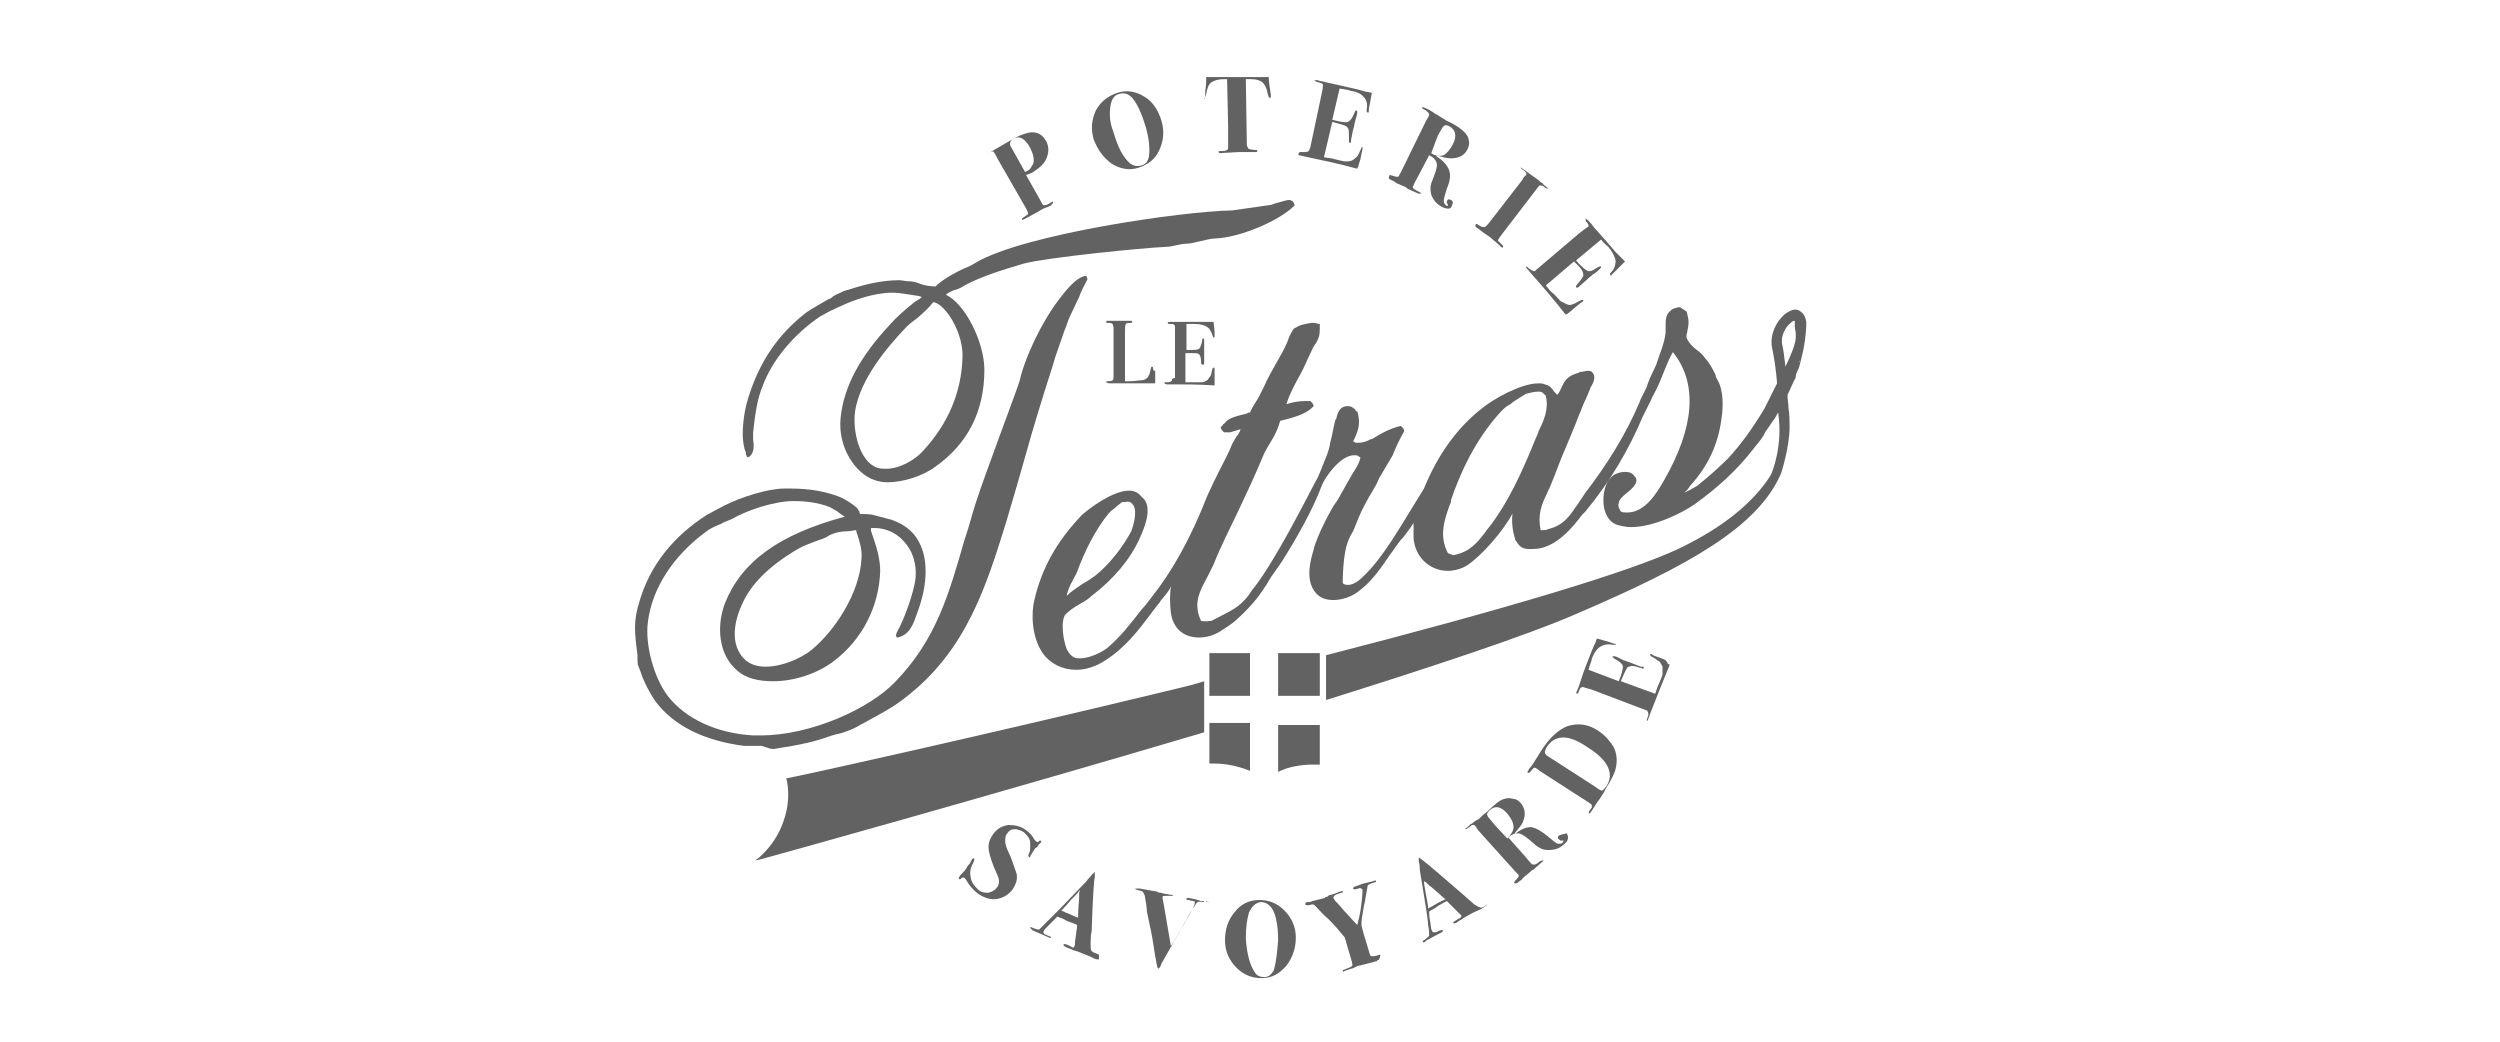 <?xml version="1.0" encoding="utf-8"?>
<!-- Generator: Adobe Illustrator 24.3.0, SVG Export Plug-In . SVG Version: 6.00 Build 0)  -->
<svg version="1.1" id="Calque_1" xmlns="http://www.w3.org/2000/svg" xmlns:xlink="http://www.w3.org/1999/xlink" x="0px" y="0px"
	 viewBox="0 0 240 100" style="enable-background:new 0 0 240 100;" xml:space="preserve">
<style type="text/css">
	.st0{display:none;fill:#626262;}
	.st1{fill:#626262;}
</style>
<rect x="95.2" y="55.1" class="st0" width="10.2" height="10.2"/>
<path class="st0" d="M36,43.9l3.2,11.2h-6.4L36,43.9z M31.2,34.8L20,65.2h9.8l1-3.5H41l1,3.5h10.1L40.7,34.8H31.2z"/>
<polygon class="st0" points="133.3,34.8 133.3,65.2 153.7,65.2 153.7,58.4 142.3,58.4 142.3,53.3 152.2,53.3 152.2,46.9 142.3,46.9 
	142.3,41.6 153.7,41.6 153.7,34.8 "/>
<polygon class="st0" points="209.9,34.8 205.3,45.6 200.4,34.8 189.8,34.8 200,54.5 194.7,65.2 204.9,65.2 220,34.8 "/>
<rect x="75.9" y="34.8" class="st0" width="10.2" height="10.2"/>
<polygon class="st0" points="56.6,34.8 56.6,65.2 65.6,65.2 65.6,49.7 74.6,65.2 86.1,65.2 86.1,55.1 77.4,55.1 65.6,34.8 "/>
<polygon class="st0" points="115.6,34.8 115.6,52.6 105.3,34.8 95.2,34.8 95.2,44.9 102.6,44.9 114.3,65.2 124.7,65.2 124.7,34.8 
	"/>
<path class="st0" d="M175.1,57.8c-1.2,0-2.2-0.2-3.2-0.6c-0.9-0.4-1.7-1-2.4-1.7c-0.6-0.7-1.1-1.5-1.5-2.5s-0.5-2-0.5-3.1
	c0-1,0.2-2,0.5-3c0.3-0.9,0.8-1.8,1.4-2.5c0.6-0.7,1.4-1.3,2.3-1.7c0.9-0.4,2-0.7,3.2-0.7c3.3,0,4.6,1.2,6,2.7l6.6-5.5
	c-0.4-0.5-0.9-1-1.5-1.5c-1.3-1.2-3-2.2-4.9-2.9s-4.1-1-6.6-1c-2.6,0-4.9,0.4-6.9,1.3c-2,0.9-3.7,2.1-5.2,3.5
	c-0.8,0.8-1.4,1.6-1.7,2.1c-0.4,0.5-1.5,2.3-2.1,4.9c-0.2,0.6-0.5,2.2-0.5,4.2c0,2.1,0.4,4.2,1.1,6.1c0.8,1.9,1.8,3.7,3.3,5.1
	c1.4,1.5,3.2,2.7,5.2,3.5c2.1,0.9,4.4,1.3,7,1.3c2.3,0,4.5-0.3,6.3-1c1.9-0.7,3.5-1.6,4.8-2.8c0.6-0.5,1.1-1,1.6-1.6l-6.7-5.6
	C179.3,56.8,177.8,57.8,175.1,57.8"/>
<path class="st1" d="M71.6,43.6c0.1,0.2,0.1,0.3,0.2,0.3l0,0l0.2-0.1c0.4-0.4,0.4-1,0.3-1.6c0-0.3,0-0.5,0-0.7
	c0.2-1.8,0.4-3.2,0.9-4.4c0.9-2.5,3-5,5.5-6.7c0.4-0.2,0.7-0.4,1.1-0.6c0.3-0.1,0.6-0.3,0.9-0.4c1.2-0.6,3.3-1.3,4.9-1.3l0,0
	c0.9,0,1.7,0.2,2.5,0.3c0.1,0,0.3,0.1,0.4,0.1c-0.1,0.1-0.2,0.2-0.4,0.3c-0.1,0.1-0.2,0.1-0.3,0.2c-0.9,0.7-1.8,1.5-2.4,2.2
	c-2.8,3-4.4,5.9-4.7,8.9c-0.3,2.8,1.4,5.4,3.3,6c0.3,0.1,0.7,0.2,1.2,0.2c1.5,0,3.4-0.6,4.6-1.5c3.1-2.2,4.7-5.3,4.7-9.3
	c0-2.7-1.9-6.4-3.7-7.2c0.2-0.2,0.6-0.4,1-0.5c0.3-0.1,0.5-0.2,0.8-0.4c1.5-0.8,3.3-1.4,5.7-2.1c2.3-0.6,11.4-1.5,13.6-1.6
	c0.7,0,1.3-0.3,2-0.3c0.6,0,2.1-0.5,2.7-0.5c2.6-0.1,6.3-1.8,7.6-3.1l0.1-0.1l-0.1-0.2c0-0.1-0.1-0.1-0.1-0.2l0,0
	c-0.1,0-0.2-0.1-0.3-0.1c-0.4,0-0.8,0.2-1.3,0.3c-0.3,0.1-0.5,0.2-0.7,0.2l-3.5,0.5c-5,0.1-20,2.3-24.6,5c-0.3,0.2-0.7,0.4-1.2,0.6
	c-1.1,0.5-2.2,1.2-2.7,1.7c-0.5,0-1.1-0.1-1.6-0.3C88,27.1,87.6,27,87.2,27c-0.3,0-0.6-0.1-0.9-0.1c-1.6,0-3.3,0.4-4.8,0.9l0,0l0,0
	c0,0-0.5,0.1-0.8,0.3c-0.3,0.1-0.7,0.3-0.9,0.5c-0.1,0.1-0.3,0.1-0.4,0.2c-0.7,0.4-1.4,0.8-2,1.2c-2.7,2.1-4.5,4.7-5.6,8.3
	c-0.3,1-0.5,2.2-0.5,3.5c0,0.3,0.1,1.3,0.3,1.6L71.6,43.6z M89.6,29c1.2,0.2,2.9,3,2.8,5.3c-0.1,3.4-1.4,6.4-3.8,9
	c-0.7,0.8-2.2,1.7-3.5,1.7c-0.3,0-0.6,0-0.9-0.1c-1.7-0.6-2.4-3.6-2.1-5.5c0.5-3,3-6,4.9-8c0.3-0.3,0.7-0.6,1.1-0.9
	C88.8,29.9,89.2,29.5,89.6,29z"/>
<path class="st1" d="M74.3,71.9c0.5-0.1,2.9-0.4,4.7-1c0.6-0.2,1.1-0.4,1.7-0.5c0.6-0.2,1.2-0.4,1.7-0.7c0.3-0.2,0.6-0.3,0.9-0.5
	c1.3-0.7,2.6-1.4,3.7-2.3c5.8-4.5,7.7-10.7,9.6-16.8c0.6-2,1.2-4.1,1.8-6.2c0.8-2.9,1.7-5.8,2.6-8.6c0.1-0.3,0.2-0.7,0.3-1
	c0.3-0.9,0.6-1.7,0.9-2.6c0.2-0.4,0.3-0.9,0.5-1.3c0.2-0.4,0.8-1.7,0.9-1.9c0.2-0.6,0.8-1.7,0.8-1.7l-0.1-0.3l-0.2,0
	c-1.1,0.3-2.2,2-2.4,2.2c-1.7,2.2-3.3,5.6-3.8,7.8c-0.1,0.5-3.3,8.9-4.2,11.7c-0.4,1.2-0.7,2.5-1.1,3.6c-1.5,5.2-2.7,9.6-6.7,13.7
	c-2.4,2.5-8,5.1-12.9,5.1c-0.2,0-0.5,0-0.7,0c-3.5-0.2-6.5-1.6-8.2-3.8c-1.3-1.7-2.2-4.9-1.9-7.1c0.4-3.2,2.4-6.3,5.5-8.6
	c0.5-0.4,1-0.6,1.5-0.8c0.3-0.2,0.7-0.3,1.1-0.5c1.4-0.8,4-1.7,5.9-1.7l0,0c0.9,0,2.3,0.1,3.5,0.6c0.2,0.1,0.5,0.3,0.7,0.4
	c0.2,0.2,0.4,0.3,0.7,0.5c-6.3,1.7-9.9,4.3-11.5,8.3c-0.8,2.1-0.7,4.9,1.2,6.5c0.8,0.7,2,1,3.4,1c2,0,4.2-0.7,5.8-1.9
	c2.8-2.1,4.4-5.3,4.5-8.7c0-1-0.3-2.2-0.7-3.3c-0.1-0.3-0.2-0.5-0.2-0.8c1.1-0.1,2.3,0.3,3.1,1.2c0.9,0.9,1.3,2.2,1.2,3.5
	c-0.1,1.4-1.2,4.3-1.8,5.3l-0.1,0.3l0.1,0.2l0.1,0c1.2-0.3,1.5-1.4,1.8-2.2c0-0.1,0.1-0.2,0.1-0.3c0.9-2.4,1-4.7,0.3-6.3
	c-0.5-1.2-1.4-2-2.8-2.5l-1.9-0.5c-1.6-0.2-1.9,0.2-0.5,0c0.2,0-0.4,0-0.5,0c-0.1,0-0.2-0.1-0.2-0.3c-0.1-0.1-0.1-0.2-0.2-0.3
	c-0.4-0.4-1.2-0.9-1.7-1.1c-1.3-0.5-2.8-0.8-4.7-0.8c-0.2,0-0.4,0-0.6,0c-1.7,0-4.3,0.9-5.7,1.6c-0.6,0.3-1.3,0.7-1.5,0.8
	c-0.3,0.2,0.1-0.1-0.2,0.1c-3.3,2.1-5.5,4.9-6.5,8.3c-0.6,1.9-0.5,2.9-0.2,5.2l0,0.3c0,0,0,0.1,0,0.1c0,0.2,0,0.5,0.1,0.7
	c0.2,0.4,0.3,0.9,0.5,1.3c0.3,0.7,0.7,1.4,1.1,2c1.8,2.4,4.7,3.8,8.5,4.3c0.2,0,0.3,0,0.5,0c0.3,0,0.9,0,1.2,0
	C74,71.9,74,71.9,74.3,71.9z M78.2,52c0.5-0.2,1-0.3,1.4-0.6c0.6-0.3,1.2-0.4,1.8-0.4c0.3,0,0.5-0.1,0.8-0.1l0,0.1
	c0.3,0.9,0.6,1.8,0.5,2.7c-0.2,3.3-2.6,6.9-4.8,8.7c-1,0.8-2.8,1.6-4.4,1.6c-0.8,0-1.4-0.2-1.9-0.6c-1.7-1.5-1-4-0.4-5.3
	c0.8-1.9,2.5-3.7,5.4-5.4C77.1,52.4,77.7,52.2,78.2,52z"/>
<path class="st1" d="M110.7,35.4c0-0.1,0-0.2-0.1-0.2c0,0-0.1,0-0.1,0.1c-0.1,0.3-0.1,0.6-0.2,0.7c-0.1,0.3-0.4,0.5-0.7,0.5
	c-0.2,0-0.6,0.1-1.2,0.1c-0.1,0-0.3,0-0.4,0c0-1.4,0-2.4,0-2.8v-2c0-0.4,0-0.6,0.1-0.7c0-0.1,0.2-0.1,0.4-0.1c0.1,0,0.2,0,0.2-0.1
	c0,0,0-0.1-0.1-0.1c0,0-0.1,0-0.1,0h-2.1c0,0-0.1,0-0.1,0c-0.1,0-0.1,0-0.1,0.1c0,0,0,0.1,0.1,0.1h0.2c0.1,0,0.2,0,0.3,0.1
	c0,0,0.1,0.2,0.1,0.4v4.6c0,0.2,0,0.4-0.1,0.4c-0.1,0.1-0.3,0.1-0.5,0.1c-0.1,0-0.1,0-0.1,0.1c0,0,0.1,0.1,0.4,0.1h0.4
	c1.9,0,3.2,0,3.9,0l0-0.6c0-0.2,0-0.4,0-0.6C110.7,35.6,110.7,35.5,110.7,35.4z"/>
<path class="st1" d="M112.5,36.5c0,0.1-0.2,0.2-0.4,0.2c-0.1,0-0.2,0-0.3,0c0,0,0,0,0,0.1c0,0,0.1,0.1,0.2,0.1h0.7
	c1.1,0,2.4,0,3.9,0.1c0,0,0-0.1,0-0.2c0-0.1,0-0.3,0-0.6c0-0.5,0-0.8,0-0.8c0-0.1,0-0.1-0.1-0.1c0,0-0.1,0-0.1,0.1
	c-0.1,0.3-0.1,0.6-0.2,0.7c-0.1,0.1-0.2,0.3-0.3,0.4c-0.2,0.1-0.3,0.2-0.5,0.2c-0.1,0-0.5,0-1.1,0h-0.5v-2.8h0.6
	c0.4,0,0.6,0,0.7,0.1c0.1,0.1,0.2,0.3,0.2,0.7c0,0.2,0,0.2,0.1,0.3c0,0,0,0,0.1,0c0.1,0,0.1,0,0.1-0.1c0-0.1,0-0.1,0-0.1
	c0-0.2,0-0.6,0-1.1c0-0.2,0-0.3,0-0.4c0-0.3,0-0.5,0-0.6s0-0.2-0.1-0.2c-0.1,0-0.1,0.1-0.1,0.3c-0.1,0.4-0.2,0.6-0.3,0.7
	c-0.2,0.1-0.6,0.1-1.2,0.1v-2.5c0.4,0,0.7,0,0.8,0c0.5,0,0.9,0.1,1.2,0.3c0.3,0.2,0.4,0.5,0.5,0.8c0,0.1,0.1,0.2,0.1,0.2
	c0.1,0,0.1,0,0.1-0.1c0-0.1,0-0.2,0-0.5l-0.1-0.9c-0.2,0-0.3,0-0.5,0h-0.6c-0.7,0-1.5,0-2.5,0c-0.3,0-0.5,0-0.6,0s-0.2,0-0.2,0.1
	c0,0.1,0.1,0.1,0.3,0.1c0.2,0,0.3,0,0.3,0.1c0.1,0,0.1,0.1,0.1,0.2c0,0,0,0.2,0,0.6v4.3C112.5,36.3,112.5,36.4,112.5,36.5z"/>
<path class="st1" d="M99.7,81.1c0.1-0.1,0.2-0.2,0.2-0.2c0.1-0.1,0.1-0.1,0-0.2c0,0-0.1,0-0.1,0c-0.1,0.1-0.2,0.2-0.3,0.1
	c0,0-0.1-0.1-0.2-0.2c-0.2-0.4-0.5-0.7-0.8-0.9c-0.5-0.4-1.1-0.5-1.7-0.5c-0.6,0.1-1,0.3-1.4,0.8c-0.3,0.4-0.5,0.8-0.5,1.3
	c0,0.5,0.2,1.1,0.5,1.9c0.3,0.7,0.5,1.1,0.5,1.3c0,0.2,0,0.5-0.2,0.7c-0.2,0.3-0.5,0.4-0.8,0.5c-0.3,0-0.7,0-1-0.3
	c-0.3-0.3-0.6-0.6-0.7-1.1c-0.1-0.4-0.1-0.9,0.2-1.4c0.1-0.3,0.2-0.4,0.1-0.5c-0.1,0-0.1,0-0.2,0.1c0,0-0.1,0.2-0.2,0.4
	c-0.1,0.1-0.2,0.2-0.3,0.4c-0.1,0.2-0.3,0.4-0.4,0.5c-0.2,0.2-0.3,0.3-0.3,0.4c-0.1,0.1-0.1,0.1,0,0.2c0,0,0.1,0,0.1,0
	c0.2-0.2,0.3-0.2,0.4-0.1c0,0,0.1,0.1,0.1,0.1c0.4,0.7,0.8,1.1,1.2,1.4c0.6,0.4,1.2,0.6,1.8,0.5c0.6-0.1,1.1-0.4,1.5-0.9
	c0.3-0.5,0.5-0.9,0.4-1.5c-0.1-0.3-0.3-0.9-0.6-1.7c-0.3-0.6-0.5-1.1-0.5-1.4c0-0.3,0-0.6,0.2-0.8c0.2-0.3,0.4-0.4,0.7-0.4
	c0.3,0,0.6,0.1,0.9,0.3c0.2,0.2,0.4,0.4,0.5,0.6c0.1,0.2,0.1,0.4,0.1,0.7c0,0.3,0,0.5-0.1,0.7c-0.1,0.2-0.1,0.3,0,0.4
	c0,0,0.1,0,0.1,0c0,0,0-0.1,0-0.1c0.1-0.2,0.3-0.5,0.5-0.8C99.5,81.4,99.6,81.3,99.7,81.1z"/>
<path class="st1" d="M105.4,91.6c-0.3-0.1-0.5-0.2-0.6-0.3c-0.1-0.1-0.1-0.3-0.1-0.7c0-0.4,0-0.8,0.1-1.2c0.1-3,0.2-4.8,0.3-5.2
	c0-0.3,0-0.5,0-0.5c0,0-0.1,0.1-0.3,0.3c-0.2,0.3-0.4,0.4-0.5,0.6l-2.6,2.7c-0.5,0.5-0.9,0.9-1.2,1.2c-0.4,0.4-0.6,0.6-0.7,0.7
	c-0.1,0.1-0.3,0-0.6-0.1c-0.2-0.1-0.3-0.1-0.3-0.1c0,0.1,0,0.1,0.1,0.2c0,0,0.1,0,0.1,0.1l1.6,0.7c0.1,0.1,0.2,0,0.2,0
	c0,0,0-0.1-0.1-0.1c-0.3-0.1-0.4-0.2-0.5-0.2c-0.1-0.1-0.2-0.2-0.1-0.3c0-0.1,0.1-0.1,0.1-0.2l0.5-0.5c0.4-0.4,0.6-0.6,0.7-0.7
	c0.3,0.1,0.6,0.2,0.9,0.4l0.8,0.3l0.2,0.1c0,0.4-0.1,0.7-0.1,0.9l-0.1,0.7c0,0.3,0,0.4-0.1,0.5c0,0.1-0.1,0.1-0.2,0
	c-0.1,0-0.1,0-0.2-0.1c-0.4-0.2-0.6-0.2-0.6-0.1c0,0.1,0,0.1,0.2,0.2c0.1,0.1,0.3,0.1,0.7,0.3c0.2,0.1,0.4,0.1,0.6,0.2
	c0.2,0.1,0.5,0.2,1,0.4c0.2,0.1,0.4,0.2,0.4,0.2c0.2,0.1,0.3,0.1,0.4,0.1c0.1,0,0.1,0,0.1-0.1C105.5,91.6,105.5,91.6,105.4,91.6z
	 M103.6,85.7c0,0.2,0,0.3,0,0.4c0,0.4-0.1,1-0.1,1.8c0,0.1,0,0.2,0,0.2c-0.3-0.1-0.5-0.2-0.7-0.3l-0.5-0.2c-0.1,0-0.1-0.1-0.2-0.1
	c-0.1,0-0.2-0.1-0.2-0.1c0.2-0.2,0.5-0.5,0.9-1c0.4-0.4,0.7-0.7,0.9-1L103.6,85.7z"/>
<path class="st1" d="M116,86.6l-0.2,0c-0.1,0-0.2,0-0.3-0.1c-0.1,0-0.2,0-0.2,0l-0.3-0.1l-0.4-0.1l-0.5-0.1c-0.1,0-0.2,0-0.2,0.1
	c0,0.1,0,0.1,0.2,0.1c0.3,0.1,0.4,0.1,0.5,0.1c0.1,0,0.1,0.1,0.1,0.2c0,0.2-0.3,0.7-0.8,1.6c-0.3,0.6-0.6,1-0.7,1.2
	c-0.4,0.7-0.6,1.1-0.8,1.3c-0.2-1.1-0.4-2.4-0.7-4.1c-0.1-0.4-0.1-0.6-0.1-0.6c0-0.1,0.2-0.1,0.6-0.1c0.2,0,0.4,0,0.4,0
	c0-0.1,0-0.1-0.2-0.1l-0.6-0.1c-0.1,0-0.3-0.1-0.4-0.1c-0.1,0-0.2,0-0.3-0.1l-1.7-0.3c-0.2,0-0.4,0-0.4,0c0,0.1,0,0.1,0.1,0.1
	l0.3,0.1c0.3,0,0.4,0.2,0.5,0.5c0.1,0.6,0.2,1.1,0.2,1.5c0.2,0.9,0.3,1.5,0.4,1.9c0.2,1,0.3,1.8,0.4,2.4c0.1,0.4,0.1,0.7,0.2,1
	c0,0.1,0.1,0.2,0.1,0.2c0,0,0.2-0.1,0.3-0.5c1.3-2.3,2.2-3.8,2.7-4.8c0.2-0.3,0.3-0.5,0.4-0.6c0.2-0.3,0.3-0.5,0.4-0.5
	c0.1-0.1,0.3,0,0.7,0c0.1,0,0.1,0,0.1-0.1C116.1,86.7,116.1,86.7,116,86.6z"/>
<path class="st1" d="M123.3,87.4c-0.7-0.7-1.5-1-2.4-1c-1,0-1.8,0.4-2.4,1.2c-0.6,0.7-0.9,1.6-0.9,2.7c0,1,0.4,1.9,1.1,2.6
	c0.7,0.7,1.5,1,2.4,1c1,0,1.7-0.4,2.4-1.2c0.6-0.8,0.9-1.7,0.9-2.7C124.4,89,124,88.1,123.3,87.4z M122.3,93.1
	c-0.2,0.4-0.5,0.7-0.9,0.7c-0.4,0-0.7-0.1-0.9-0.4c-0.5-0.7-0.8-1.8-0.9-3.3c0-1,0.1-1.8,0.3-2.5c0.3-0.6,0.6-0.9,1.1-1
	c0.5,0,0.8,0.2,1.1,0.6c0.4,0.6,0.6,1.7,0.6,3.1C122.6,91.5,122.5,92.4,122.3,93.1z"/>
<path class="st1" d="M132.3,91.7c-0.3,0.1-0.5,0.1-0.6,0.1c-0.1,0-0.2-0.1-0.2-0.2l-0.6-2c-0.1-0.4-0.2-0.7-0.2-0.8
	c0-0.2,0-0.5,0.1-1c0.1-0.5,0.1-0.8,0.2-1.1c0.2-1.1,0.3-1.7,0.3-1.7c0.1-0.1,0.3-0.2,0.7-0.3c0.1,0,0.1-0.1,0.1-0.1
	c0-0.1-0.1-0.1-0.3,0l-0.4,0.1c-0.5,0.1-0.8,0.2-1,0.3l-0.3,0.1c-0.1,0-0.2,0.1-0.2,0.2c0,0.1,0.2,0.1,0.5,0c0.2-0.1,0.3,0,0.4,0.1
	c0,0.1,0,0.5-0.1,1.3c-0.1,1-0.3,1.7-0.4,2.1c-0.5-0.5-0.9-1-1.3-1.4c-0.4-0.5-0.7-0.8-0.8-0.9c-0.1-0.1-0.1-0.2-0.2-0.3
	c0-0.1,0.1-0.3,0.5-0.4c0.2-0.1,0.3-0.1,0.4-0.1c0,0,0,0,0-0.1c0-0.1-0.1-0.1-0.2,0c0,0,0,0-0.1,0c-0.1,0-0.1,0-0.2,0.1l-0.6,0.2
	c-0.2,0-0.3,0.1-0.4,0.2c-0.1,0-0.2,0-0.2,0.1l-1.2,0.3c-0.2,0.1-0.3,0.1-0.4,0.1c-0.1,0-0.1,0-0.1,0c-0.1,0-0.2,0.1-0.2,0.2
	c0,0.1,0.1,0.1,0.2,0.1c0,0,0.1,0,0.1,0l0.1,0c0.2-0.1,0.4-0.1,0.5,0c0.5,0.5,0.9,1,1.3,1.3c0.7,0.7,1.2,1.3,1.6,1.8l0.7,2.4
	c0,0.2,0.1,0.3,0,0.3c0,0.1-0.3,0.2-0.8,0.4c-0.1,0-0.1,0.1-0.1,0.1c0,0.1,0.1,0.1,0.2,0l0.6-0.2c0.1,0,0.3-0.1,0.5-0.2
	c0.2-0.1,0.2-0.1,0.3-0.1l0.8-0.2c0.3-0.1,0.5-0.1,0.7-0.2c0.1,0,0.2,0,0.2-0.1c0.1,0,0.2-0.1,0.2-0.1
	C132.6,91.6,132.5,91.6,132.3,91.7z"/>
<path class="st1" d="M142.7,86.9c-0.3,0.2-0.5,0.3-0.6,0.2c-0.1,0-0.3-0.1-0.6-0.3c-0.3-0.3-0.6-0.5-0.9-0.8c-2.3-2-3.6-3.1-4-3.4
	c-0.3-0.2-0.4-0.3-0.4-0.3c0,0,0,0.2,0,0.4c0.1,0.3,0.1,0.6,0.1,0.8l0.6,3.7c0.1,0.7,0.2,1.3,0.2,1.6c0.1,0.5,0.1,0.8,0.1,1
	c0,0.1-0.2,0.2-0.4,0.4c-0.2,0.1-0.3,0.2-0.2,0.2c0,0.1,0.1,0.1,0.2,0c0,0,0.1,0,0.1-0.1l1.5-0.8c0.1-0.1,0.2-0.1,0.1-0.2
	c0,0-0.1,0-0.2,0c-0.3,0.1-0.4,0.2-0.5,0.2c-0.2,0-0.3,0-0.3-0.1c0-0.1-0.1-0.1-0.1-0.2l-0.1-0.7c-0.1-0.5-0.1-0.8-0.1-1
	c0.3-0.2,0.6-0.3,0.8-0.5l0.7-0.4l0.2-0.1c0.3,0.3,0.5,0.5,0.6,0.6l0.5,0.5c0.2,0.2,0.3,0.3,0.3,0.3c0,0.1,0,0.1-0.1,0.2
	c0,0-0.1,0.1-0.2,0.1c-0.3,0.2-0.5,0.3-0.5,0.4c0,0.1,0.1,0,0.3,0c0.1-0.1,0.3-0.2,0.6-0.4c0.2-0.1,0.3-0.2,0.5-0.3
	c0.2-0.1,0.5-0.3,1-0.5c0.2-0.1,0.4-0.2,0.4-0.2c0.2-0.1,0.3-0.2,0.3-0.2c0,0,0-0.1,0-0.1C142.8,86.8,142.7,86.8,142.7,86.9z
	 M138,86.7l-0.5,0.3c-0.1,0-0.1,0.1-0.2,0.1c-0.1,0-0.1,0.1-0.2,0.1c0-0.3-0.1-0.7-0.2-1.3c-0.1-0.6-0.2-1-0.2-1.3l0.2,0.1
	c0.1,0.1,0.2,0.2,0.3,0.3c0.3,0.2,0.7,0.6,1.4,1.2c0.1,0.1,0.1,0.1,0.2,0.1C138.4,86.5,138.2,86.6,138,86.7z"/>
<path class="st1" d="M149.7,80.2c-0.2,0.1-0.2,0.3,0,0.4c0.1,0.1,0.1,0.1,0.2,0.1c0.1,0,0.1,0,0.2,0c0,0,0,0.1-0.1,0.2
	c-0.1,0.1-0.2,0.1-0.4,0.1c-0.2,0-0.5-0.3-1-0.7c-0.6-0.5-1.1-0.8-1.6-0.9c-0.5,0-1,0.2-1.6,0.7l0-0.1c0.4-0.5,0.7-0.8,0.8-1.1
	c0.3-0.7,0.2-1.3-0.2-1.8c-0.2-0.2-0.4-0.4-0.7-0.4c-0.3-0.1-0.6-0.1-0.9,0c-0.4,0.1-0.9,0.5-1.6,1.2l-0.5,0.4
	c-0.1,0.1-0.2,0.2-0.3,0.3c-0.1,0.1-0.2,0.1-0.2,0.1l-0.3,0.2c-0.1,0.1-0.2,0.2-0.3,0.2l-0.1,0.1c-0.2,0.2-0.3,0.3-0.4,0.3
	c0,0.1,0,0.1,0,0.1c0,0,0.1,0,0.2-0.1c0.2-0.1,0.3-0.2,0.4-0.3c0.1,0,0.1,0,0.2,0c0.1,0,0.2,0.2,0.4,0.5l3.6,4
	c0.2,0.2,0.3,0.3,0.3,0.3c0,0.1,0,0.2-0.2,0.4c-0.2,0.2-0.3,0.3-0.2,0.4c0,0,0.1,0,0.2,0l0.4-0.3c0,0,0.1,0,0.1-0.1
	c0.1-0.1,0.1-0.1,0.2-0.2l0.6-0.5c0.1-0.1,0.2-0.2,0.3-0.2l0.1-0.1l0.8-0.7c0.1-0.1,0.1-0.1,0-0.1c0,0-0.1,0-0.3,0.1
	c-0.2,0.2-0.4,0.3-0.5,0.3c-0.1,0-0.2,0-0.3-0.1c0,0-0.2-0.2-0.6-0.7l-1.6-1.8c0.3-0.3,0.6-0.4,0.9-0.4c0.3,0,0.6,0.2,1.1,0.6
	l0.7,0.6c0.3,0.2,0.6,0.4,1.1,0.4c0.6,0,1.1-0.1,1.6-0.6c0.4-0.3,0.4-0.7,0.2-1C150,80.1,149.9,80.1,149.7,80.2z M144.7,80.5
	l-1.2-1.3c-0.4-0.5-0.7-0.8-0.7-0.9c-0.1-0.2,0-0.3,0.2-0.5c0.5-0.5,1.1-0.4,1.7,0.3c0.4,0.5,0.6,0.9,0.6,1.3
	C145.3,79.7,145.1,80.1,144.7,80.5z"/>
<path class="st1" d="M153.5,70.2c-1-0.7-2-0.8-3-0.5c-0.8,0.3-1.6,1-2.3,2c-0.2,0.3-0.4,0.6-0.7,1.1c-0.2,0.3-0.4,0.7-0.7,1
	l-0.1,0.2c-0.1,0.1-0.1,0.1,0,0.2c0.1,0,0.1,0,0.2-0.1c0.2-0.2,0.3-0.4,0.4-0.4c0.1,0,0.3,0.1,0.5,0.3l4.5,2.9
	c0.3,0.2,0.5,0.3,0.5,0.4c0.1,0.1,0,0.3-0.2,0.5c-0.1,0.2-0.1,0.3-0.1,0.3c0,0,0.1,0,0.2-0.1l0.4-0.6c0.2-0.4,0.4-0.6,0.4-0.6
	l0.2-0.3c0.1-0.2,0.3-0.4,0.3-0.5c0.1-0.1,0.1-0.2,0.1-0.2c0.5-0.8,0.9-1.5,1-2c0.2-0.8,0.1-1.5-0.2-2.1
	C154.6,71.2,154.1,70.6,153.5,70.2z M154.2,75.5c-0.2,0.2-0.3,0.4-0.4,0.4c-0.1,0-0.3-0.1-0.7-0.4l-4.5-2.9
	c-0.2-0.1-0.3-0.3-0.3-0.4c0-0.1,0.1-0.3,0.2-0.5c0.4-0.6,0.9-0.9,1.6-0.9c0.6,0,1.4,0.3,2.4,1C154.4,73,155,74.3,154.2,75.5z"/>
<path class="st1" d="M159.5,63.2c-0.6-0.2-0.9-0.3-0.9-0.4c-0.1,0-0.2,0-0.2,0c0,0,0,0.1,0.1,0.2c0.4,0.2,0.6,0.4,0.8,0.5
	c0.1,0.1,0.2,0.3,0.3,0.5c0,0.2,0,0.4,0,0.7c0,0.2-0.2,0.6-0.5,1.3l-0.2,0.6l-3.3-1.2l0.3-0.7c0.2-0.4,0.3-0.7,0.5-0.7
	c0.2-0.1,0.5-0.1,1,0.1c0.2,0,0.3,0.1,0.3,0.1c0,0,0.1,0,0.1-0.1c0-0.1,0-0.1-0.1-0.1c-0.1,0-0.1,0-0.2,0c-0.3-0.1-0.7-0.3-1.3-0.5
	c-0.2-0.1-0.4-0.1-0.5-0.2c-0.4-0.2-0.6-0.3-0.7-0.3c-0.1,0-0.2,0-0.2,0c0,0.1,0.1,0.2,0.3,0.3c0.4,0.2,0.7,0.5,0.7,0.7
	c0,0.2-0.1,0.7-0.4,1.4l-2.9-1.1c0.1-0.5,0.3-0.8,0.3-1c0.2-0.6,0.5-1,0.8-1.2c0.3-0.2,0.7-0.3,1.2-0.2c0.2,0,0.3,0,0.3,0
	c0-0.1,0-0.1-0.1-0.1c-0.1,0-0.3-0.1-0.6-0.2l-1.1-0.3c-0.1,0.2-0.1,0.4-0.2,0.5l-0.3,0.7c-0.3,0.8-0.7,1.7-1.1,3
	c-0.1,0.3-0.2,0.6-0.3,0.8c-0.1,0.2-0.1,0.3,0,0.3c0.1,0,0.1-0.1,0.2-0.3c0.1-0.2,0.1-0.3,0.2-0.3c0.1,0,0.1-0.1,0.3,0
	c0,0,0.3,0.1,0.7,0.2l5,1.9c0.1,0,0.2,0.1,0.3,0.1c0.1,0.1,0.2,0.3,0.1,0.6c-0.1,0.2-0.1,0.3-0.1,0.3c0,0,0,0.1,0,0.1
	c0,0,0.1,0,0.1-0.1l0.3-0.8c0.5-1.3,1.1-2.8,1.8-4.5c0,0-0.1,0-0.2-0.1C160,63.4,159.8,63.3,159.5,63.2z"/>
<path class="st1" d="M94.9,14.7c0.3-0.2,0.5-0.2,0.5-0.1c0.1,0.1,0.2,0.3,0.4,0.7l2.7,4.7c0.1,0.2,0.2,0.4,0.2,0.5
	c0,0.1-0.2,0.2-0.5,0.4c-0.1,0.1-0.1,0.1-0.1,0.2c0,0,0,0,0.1,0c0,0,0.2-0.1,0.4-0.2l1.1-0.6c0.3-0.2,0.5-0.3,0.8-0.4
	c0.3-0.1,0.4-0.2,0.4-0.2l0.1-0.1c0.1-0.1,0.1-0.1,0.1-0.2c0-0.1-0.1,0-0.3,0.1c-0.3,0.2-0.5,0.2-0.6,0.2c-0.1,0-0.2-0.2-0.4-0.6
	l-1.3-2.3c0.3-0.1,0.6-0.2,0.7-0.3c0.6-0.4,1.1-0.8,1.3-1.4c0.2-0.5,0.2-1.1-0.1-1.6c-0.3-0.5-0.7-0.8-1.3-0.8c-0.4,0-1,0.2-1.6,0.5
	l-2.6,1.5c-0.2,0.1-0.2,0.2-0.2,0.2C94.7,14.8,94.8,14.8,94.9,14.7z M97.3,13.3c0.6-0.3,1.1,0,1.6,0.9c0.3,0.6,0.4,1.1,0.3,1.5
	c-0.1,0.2-0.2,0.3-0.3,0.5c-0.1,0.1-0.2,0.2-0.5,0.3L97,14C96.9,13.7,97,13.5,97.3,13.3z"/>
<path class="st1" d="M106.7,15.7c0.8,0.5,1.7,0.7,2.6,0.4c0.9-0.3,1.6-0.8,2-1.7c0.4-0.9,0.5-1.8,0.2-2.8c-0.3-1-0.8-1.8-1.6-2.3
	c-0.8-0.5-1.7-0.7-2.6-0.4c-0.9,0.3-1.6,0.8-2.1,1.7c-0.4,0.9-0.5,1.8-0.2,2.8C105.4,14.4,105.9,15.1,106.7,15.7z M106.6,10.2
	c0.1-0.7,0.4-1.1,0.9-1.2c0.5-0.1,0.8,0,1.2,0.4c0.5,0.6,0.9,1.5,1.3,2.8c0.3,1.1,0.4,2,0.3,2.8c-0.1,0.5-0.3,0.8-0.8,0.9
	c-0.4,0.1-0.7,0-1-0.2c-0.7-0.6-1.2-1.6-1.6-3C106.5,11.7,106.5,10.9,106.6,10.2z"/>
<path class="st1" d="M115.6,9.5c0.1,0,0.1-0.2,0.2-0.5c0.1-0.5,0.2-0.9,0.5-1.1c0.3-0.2,0.7-0.3,1.2-0.3c0.1,0,0.2,0,0.3,0l0.1,4.5
	c0,1.3,0,2,0,2.1c0,0.2-0.2,0.3-0.6,0.3c-0.2,0-0.3,0-0.3,0c0,0,0,0,0,0.1c0,0.1,0.1,0.1,0.1,0.1l1.8-0.1l1.1,0c0.1,0,0.2,0,0.3,0
	c0.1,0,0.1,0,0.2,0c0.1,0,0.2,0,0.2-0.1c0-0.1,0-0.1-0.1-0.1c-0.4,0-0.7-0.1-0.7-0.1c-0.1,0-0.1-0.2-0.2-0.3l-0.1-6.4
	c0.1,0,0.3,0,0.5,0c0.5,0,0.8,0.1,1.1,0.3c0.2,0.2,0.4,0.5,0.5,1.1c0.1,0.3,0.1,0.4,0.2,0.4c0,0,0.1,0,0.1-0.1c0,0,0-0.1,0-0.2
	c-0.1-0.7-0.2-1.3-0.2-1.7c-0.1,0-0.3,0-0.5,0c-0.3,0-0.5,0-0.9,0c-0.3,0-0.7,0-1.1,0c-0.7,0-1.3,0-1.8,0c-0.5,0-0.7,0-0.7,0l-0.8,0
	l-0.2,0c0,0.3,0,0.7-0.1,1.4c0,0.3,0,0.5,0,0.6C115.5,9.5,115.6,9.5,115.6,9.5z"/>
<path class="st1" d="M124.7,14.9l0.9,0.2c1.4,0.3,2.9,0.6,4.7,1.1c0,0,0-0.1,0.1-0.2c0-0.1,0.1-0.4,0.2-0.7c0.1-0.6,0.2-0.9,0.2-1
	c0-0.1,0-0.2,0-0.2c0,0-0.1,0-0.1,0.1c-0.2,0.4-0.3,0.7-0.4,0.8c-0.1,0.1-0.3,0.3-0.5,0.4c-0.2,0.1-0.4,0.1-0.6,0.1
	c-0.2,0-0.6-0.1-1.4-0.3l-0.7-0.1l0.8-3.4l0.7,0.2c0.4,0.1,0.7,0.2,0.8,0.4c0.1,0.1,0.1,0.5,0.1,1c0,0.2,0,0.3,0,0.3
	c0,0,0,0.1,0.1,0.1c0.1,0,0.1,0,0.1-0.1c0-0.1,0-0.1,0-0.2c0.1-0.3,0.1-0.7,0.3-1.3c0-0.2,0.1-0.4,0.1-0.5c0.1-0.4,0.2-0.6,0.2-0.8
	c0-0.1,0-0.2-0.1-0.2c-0.1,0-0.1,0.1-0.2,0.3c-0.2,0.5-0.4,0.7-0.6,0.8c-0.2,0.1-0.7,0-1.5-0.2l0.7-3c0.5,0.1,0.8,0.1,1,0.2
	c0.6,0.1,1.1,0.3,1.3,0.6c0.3,0.3,0.4,0.7,0.3,1.2c0,0.2,0,0.3,0.1,0.3c0.1,0,0.1,0,0.1-0.1c0-0.1,0-0.3,0.1-0.7l0.2-1.1
	c-0.2,0-0.4-0.1-0.6-0.1l-0.7-0.2c-0.8-0.2-1.8-0.4-3.1-0.7c-0.3-0.1-0.6-0.1-0.8-0.2c-0.2,0-0.3,0-0.3,0c0,0.1,0.1,0.1,0.3,0.2
	c0.2,0,0.3,0.1,0.4,0.1c0.1,0.1,0.1,0.1,0.1,0.2c0,0,0,0.3-0.1,0.7l-1.1,5.2c0,0.1-0.1,0.2-0.1,0.3c-0.1,0.2-0.3,0.2-0.6,0.2
	c-0.2,0-0.3,0-0.3,0c0,0-0.1,0-0.1,0.1C124.6,14.8,124.6,14.8,124.7,14.9z"/>
<path class="st1" d="M133.4,17.2l0.4,0.2c0,0,0.1,0,0.1,0.1c0.1,0,0.2,0.1,0.2,0.1l0.7,0.3c0.1,0,0.2,0.1,0.3,0.2l0.2,0.1l0.9,0.4
	c0.1,0,0.1,0,0.2,0c0-0.1,0-0.1-0.2-0.2c-0.2-0.1-0.4-0.2-0.5-0.3c-0.1-0.1-0.1-0.2,0-0.3c0,0,0.1-0.3,0.4-0.8l1.1-2.1
	c0.4,0.2,0.6,0.4,0.7,0.7c0.1,0.3,0,0.7-0.2,1.2l-0.3,0.8c-0.1,0.3-0.1,0.7,0,1.1c0.2,0.5,0.5,0.9,1.1,1.2c0.5,0.2,0.8,0.2,0.9-0.2
	c0.1-0.2,0.1-0.4-0.1-0.5c-0.2-0.1-0.3-0.1-0.4,0.1c0,0.1,0,0.2,0,0.2c0.1,0.1,0.1,0.1,0.1,0.2c0,0.1-0.1,0.1-0.2,0
	c-0.1-0.1-0.2-0.2-0.2-0.4c0-0.2,0.1-0.6,0.3-1.2c0.3-0.7,0.4-1.3,0.2-1.8c-0.2-0.5-0.6-0.9-1.2-1.3l0-0.1c0.6,0.2,1,0.3,1.4,0.3
	c0.8,0,1.3-0.3,1.6-0.9c0.1-0.3,0.2-0.5,0.1-0.8c0-0.3-0.2-0.6-0.4-0.8c-0.3-0.3-0.8-0.7-1.7-1.1l-0.5-0.3c-0.1-0.1-0.2-0.1-0.3-0.2
	c-0.1-0.1-0.2-0.1-0.2-0.1l-0.3-0.2c-0.1-0.1-0.2-0.1-0.3-0.2l-0.2-0.1c-0.2-0.1-0.4-0.2-0.5-0.2c-0.1,0-0.1,0-0.1,0
	c0,0.1,0,0.1,0.2,0.2c0.2,0.1,0.3,0.2,0.4,0.3c0.1,0.1,0.1,0.1,0.1,0.2c0,0.1-0.1,0.3-0.3,0.6l-2.4,4.9c-0.1,0.2-0.2,0.3-0.2,0.4
	c-0.1,0.1-0.2,0.1-0.5,0c-0.3-0.1-0.4-0.1-0.4-0.1C133.3,17.1,133.3,17.1,133.4,17.2z M138,13.1c0.3-0.6,0.5-0.9,0.6-1
	c0.1-0.1,0.3-0.1,0.5,0c0.6,0.3,0.8,0.9,0.4,1.7c-0.3,0.6-0.6,0.9-0.9,1.1c-0.3,0.1-0.8,0.1-1.2-0.2L138,13.1z"/>
<path class="st1" d="M141.7,21.8c0.1,0.1,0.2,0.1,0.4,0.3c0.5,0.4,0.9,0.6,1.1,0.8c0.2,0.2,0.5,0.4,0.8,0.7c0,0,0.1,0.1,0.1,0.1
	c0.1,0.1,0.1,0.1,0.2,0c0,0,0-0.1,0-0.1c-0.3-0.3-0.4-0.4-0.5-0.5c0-0.1,0.1-0.2,0.3-0.5l3.6-4.7l0.1-0.1c0.1,0,0.2,0,0.4,0.1
	c0.1,0.1,0.2,0.2,0.3,0.2c0,0,0.1,0,0.1,0c0,0,0-0.1-0.1-0.1l-0.1-0.1c-0.1-0.1-0.2-0.1-0.3-0.3c-0.2-0.1-0.3-0.2-0.4-0.3l-0.4-0.3
	c-0.2-0.1-0.4-0.3-0.7-0.5c-0.3-0.2-0.4-0.3-0.3-0.2c-0.1-0.1-0.2-0.1-0.2-0.2c0,0-0.1,0-0.1,0c0,0,0,0.1,0.2,0.2
	c0.3,0.2,0.4,0.4,0.3,0.5c0,0,0,0-0.1,0.1c-0.1,0.1-0.2,0.2-0.2,0.3l-3.1,4c-0.3,0.4-0.5,0.6-0.6,0.6c-0.1,0-0.2,0-0.4-0.1
	c-0.2-0.1-0.3-0.2-0.3-0.2c0,0-0.1,0-0.1,0C141.6,21.7,141.6,21.7,141.7,21.8z"/>
<path class="st1" d="M151.6,22.4l-4,3.4c-0.1,0.1-0.2,0.1-0.2,0.2c-0.1,0.1-0.3,0-0.6-0.2c-0.1-0.1-0.2-0.2-0.2-0.2c0,0-0.1,0-0.1,0
	c0,0,0,0.1,0.1,0.2l0.6,0.7c0.9,1,2,2.3,3.1,3.7c0,0,0,0,0.2-0.1c0.1-0.1,0.3-0.2,0.6-0.5c0.5-0.4,0.7-0.6,0.8-0.6
	c0.1-0.1,0.1-0.1,0.1-0.2c0,0-0.1,0-0.2,0c-0.4,0.2-0.7,0.4-0.8,0.4c-0.2,0.1-0.4,0.1-0.6,0c-0.2-0.1-0.4-0.2-0.6-0.3
	c-0.1-0.1-0.4-0.5-1-1l-0.4-0.5l2.7-2.3l0.5,0.5c0.3,0.3,0.4,0.6,0.4,0.8c0,0.2-0.2,0.4-0.5,0.8c-0.1,0.1-0.2,0.2-0.2,0.3
	c0,0,0,0.1,0,0.1c0,0,0.1,0,0.2,0c0,0,0.1-0.1,0.1-0.1c0.2-0.2,0.6-0.5,1-0.9c0.2-0.1,0.3-0.3,0.4-0.3c0.3-0.2,0.5-0.4,0.6-0.5
	c0.1-0.1,0.1-0.1,0.1-0.2c0-0.1-0.2,0-0.4,0.1c-0.4,0.3-0.7,0.4-0.9,0.3c-0.2-0.1-0.6-0.4-1.1-1l2.4-2c0.3,0.4,0.6,0.6,0.7,0.7
	c0.4,0.5,0.6,0.9,0.7,1.3c0,0.4-0.1,0.8-0.4,1.1c-0.1,0.1-0.2,0.2-0.1,0.3c0,0.1,0.1,0.1,0.1,0c0.1-0.1,0.2-0.2,0.5-0.5l0.8-0.8
	c-0.2-0.2-0.3-0.3-0.4-0.4l-0.5-0.5c-0.5-0.6-1.2-1.4-2.1-2.4c-0.2-0.3-0.4-0.5-0.5-0.6c-0.1-0.1-0.2-0.2-0.3-0.2c0,0,0,0.1,0.1,0.3
	c0.1,0.1,0.2,0.3,0.2,0.3c0,0.1,0,0.2-0.1,0.2C152.1,22,152,22.1,151.6,22.4z"/>
<g>
	<path class="st1" d="M155.7,48.8C155.7,48.8,155.7,48.8,155.7,48.8C155.7,48.8,155.7,48.8,155.7,48.8z"/>
	<path class="st1" d="M113,66.1c-19.4,4.7-37.2,8.6-37.4,8.6l-0.1,0l0,0.1c0,0,0.3,1,0.1,2.5c-0.2,1.3-0.8,3.3-2.7,5l-0.4,0.3
		l0.5-0.1c0.4-0.1,21.7-6,42.6-12.2v-4.9C114.7,65.7,113.8,65.9,113,66.1z"/>
	<path class="st1" d="M126.4,31C126.4,31,126.4,31,126.4,31C126.4,31,126.4,31,126.4,31z"/>
	<path class="st1" d="M173.4,31.3l0-0.4c-0.1-0.7-0.4-0.9-0.7-1.1c-0.4-0.2-0.9,0-1.4,0.4c-0.7,0.6-1.4,1.8-1.2,3.1
		c0.2,0.9,0.4,2.2,0.5,3.5c-0.3,0.6-1.2,2.4-1.2,2.4c-1.2,2-2.3,3.5-3.5,4.8c-0.8,0.8-1.8,1.7-2.8,2.5c-0.2,0.2-0.5,0.3-0.8,0.5
		c-0.2,0.1-0.4,0.2-0.6,0.3c0.1-0.1,0.1-0.1,0.2-0.2c0.1-0.1,0.2-0.2,0.3-0.4c1.9-2.1,2.8-4.2,3.1-6.8c0.1-0.7,0.2-2.3-0.4-3.4
		c-0.1-0.2-0.2-0.3-0.2-0.5c-0.3-0.6-0.6-1.2-1-1.6c-0.2-0.3-0.5-0.6-0.8-0.8c-0.4-0.3-0.8-0.7-1-1.2l0,0l0,0c0,0,0,0,0,0
		c0,0,0-0.1,0-0.1c0-0.3,0.1-0.4,0.1-0.6c0.1-0.5,0.2-0.9-0.1-1.8l0,0l-0.6-0.4l-0.1,0l-0.1,0c-0.3,0.1-0.5,0.1-0.7,0.3
		c-0.5,0.4-0.5,0.9-0.5,1.5c0,0.2,0,0.4,0,0.6c-0.1,1.1-0.6,2.1-0.9,3.1c-0.3,0.7-0.6,1.2-0.8,1.8c-0.2,0.7-0.6,1.2-0.8,1.8
		c-1.3,3.1-3.2,6.1-5.2,8.7c-0.2,0.3-0.4,0.6-0.6,0.9c-0.8,1.1-1.3,2.2-3,2.6c-0.1,0.1-0.5,0.1-0.7,0.1c-0.3-1.5,0.1-2.5,0.6-3.5
		c0.1-0.3,0.3-0.6,0.4-0.9c0.5-1.2,0.9-2.4,1.4-3.5c0.4-1,0.9-2.1,1.3-3.2c0.2-0.4,0.3-0.8,0.5-1.2c0.2-0.4,0.4-0.9,0.6-1.4
		c0-0.1,0.1-0.1,0.1-0.2c0.2-0.3,0.4-0.9,0.1-1.2c-0.1-0.2-0.3-0.2-0.5-0.2c-0.2,0-0.4,0.1-0.7,0.1l-0.2,0.1
		c-1.1,0.3-1.3,0.8-1.6,1.4c-0.1,0.2-0.2,0.5-0.4,0.7c-0.1-0.1-0.2-0.2-0.3-0.3c-0.2-0.3-0.4-0.6-0.9-0.7c-0.2-0.1-0.4-0.1-0.6-0.1
		c-1.7,0-4.3,1.5-5.3,2.3c-2.5,1.9-4.4,4.6-5.7,7.8l-0.8,1.3c-0.9,1.5-1.6,2.6-2.3,3.7c-0.8,1.2-1.7,2.5-2.9,3.6
		c-0.4,0.4-1.1,0.8-1.6,0.6c-0.1,0-0.2-0.1-0.2-0.2c0,0,0-2.7,0.5-3.9c0.1-0.3,0.3-0.7,0.5-1c0.4-1,0.7-1.8,1.2-2.7
		c0.4-0.8,1-1.6,1.3-2.4l1.3-2.2c0.3-0.8,0.7-1.6,1.1-2.3l0-0.1c-0.1-0.2-0.1-0.2-0.2-0.3c0,0,0,0-0.1-0.1l-0.1,0
		c-1.1,0.3-1.8,0.7-2.6,1.2l-0.3,0.1c-0.3,0.2-0.8,0.3-1,0.3c0,0-0.4,0-0.4,0c0,0,0,0-0.1-0.1c0,0-0.1,0-0.1,0
		c0.4-0.9,0.8-1.6,0.4-2.9l0,0l0,0c-0.1,0-0.2-0.1-0.2-0.2c-0.2-0.1-0.3-0.3-0.6-0.3c-0.9-0.1-1.1,0.7-1.2,1.1c0,0.1,0,0.1-0.1,0.2
		c-0.2,0.7-0.3,1.5-0.5,2.2c-0.1,0.8-0.5,1.6-0.8,2.4c-0.2,0.5-0.4,1-0.7,1.5c-0.7,1.3-3.7,7.3-5.8,10c-0.2,0.2-0.3,0.4-0.5,0.7
		c-1,1.3-1.7,1.5-3.6,2.5c0,0-0.7,0.1-1,0c-0.8-1.7-0.1-2.9,0.6-4.2c0.2-0.4,0.4-0.8,0.6-1.2c0.7-1.8,1.6-3.5,2.4-5.2
		c0.8-1.7,1.6-3.4,2.3-5.1c0.2-0.5,0.5-1,0.8-1.5c0.4-0.6,0.7-1.3,0.9-2l0,0c1.2-0.3,2.4-0.6,3.1-1.3l0.1-0.1l0-0.1
		c-0.1-0.2-0.1-0.2-0.2-0.3l-0.1-0.1l-0.1,0c-0.1,0-0.2,0-0.4,0c-0.6,0-1.2,0.1-1.8,0.3c0.3-1,0.8-1.9,1.3-2.8
		c0.4-0.7,0.7-1.5,1.1-2.3c0.1-0.2,0.2-0.5,0.4-0.7c0.3-0.5,0.4-0.8,0.4-1.4l0-0.2l0-0.3l-0.1,0c-0.6-0.2-0.8-0.1-1.7,0.1l0,0l0,0
		c-0.2,0.1-0.3,0.1-0.4,0.2c-0.2,0.1-0.3,0.1-0.4,0.3c-0.1,0.2-0.3,0.5-0.4,0.8c0,0.1-0.1,0.2-0.1,0.3c-0.3,0.7-0.7,1.4-1.1,2.1
		c-0.4,0.7-0.8,1.4-1.1,2.1c-0.2,0.4-0.4,0.8-0.6,1.2c-0.3,0.5-0.6,0.9-0.8,1.4c-0.1,0-0.2,0-0.3,0.1c-0.8,0.2-1.8,0.4-2.1,0.9
		c-0.1,0.1-0.2,0.1-0.2,0.2c0,0,0,0-0.1,0.1l-0.1,0.1l0,0.1c0.1,0.2,0.1,0.2,0.2,0.3c0,0,0,0,0.1,0.1l0,0l0.1,0c0.1,0,0.2,0,0.3,0
		c0.1,0,0.2,0,0.2,0l0,0l1-0.3c-0.1,0.3-0.2,0.5-0.4,0.7c-0.1,0.2-0.3,0.5-0.4,0.7c-0.3,0.8-0.8,1.7-1.2,2.5
		c-0.4,0.8-0.8,1.6-1.2,2.5c-1.6,4.1-3.4,7.3-5.4,9.8c-0.3,0.4-0.6,0.8-0.9,1.1c-1,1.3-2,2.6-3.3,3.7c-0.5,0.4-1.7,1-2.6,1
		c-0.2,0-0.4,0-0.6-0.1c-0.4-0.2-0.7-0.7-0.8-1.1c-0.3-1-0.4-2.3-0.1-2.9c0.3-0.4,0.9-0.8,1.6-1.2c0.4-0.2,0.8-0.5,1-0.7
		c2.1-1.6,3.7-3.5,4.6-5.5c0.4-0.9,1.4-3.1,0.2-4c-0.3-0.4-0.7-0.6-1.2-0.6c-1.6,0-3.8,1.7-4.5,2.3c-2.5,2.6-3.9,5.2-4.6,8.2
		c-0.3,1.2-0.3,3.5,0.8,5.1c0.7,1,1.9,1.6,3.2,1.6c0.9,0,1.9-0.3,2.8-0.9c1.9-1.2,3.2-2.9,4.4-4.5c0.2-0.3,0.4-0.5,0.6-0.8
		c0.1-0.1,0.2-0.2,0.3-0.4c0.4-0.5,0.8-0.9,1-1.4c-0.1,0.8-0.1,1.6,0,2.5c0.2,1.5,1.2,2.4,2.7,2.4c0.7,0,1.5-0.2,2.2-0.7
		c0.3-0.2,1-0.6,1.5-1.1c1-0.9,1.9-1.9,2.6-3c0.3-0.4,0.5-0.9,0.9-1.4l0.7-1c1.4-2.2,3-5,3.9-7.4c0.2-0.6,1.7-2.9,3.1-2.9
		c0.2,0,0.3,0,0.4,0.1l0.2,0.1c-0.1,0.7-0.7,1.4-1,2c-0.2,0.3-1.2,2.2-1.4,2.4c-0.2,0.2-1.8,3.1-2.1,4.5c-0.2,0.7-0.9,2.8,0.2,4.1
		c0.4,0.5,1,0.7,1.7,0.7c0.8,0,1.8-0.3,2.5-0.9c1.2-0.9,2.1-2.2,2.9-3.4c0.4-0.5,0.7-1,1.1-1.5l0.2-0.2c0.3-0.4,0.7-0.9,1-1.4
		c0,0.1,0,0.3,0,0.4c0,0.3,0,0.7,0,1c0.1,1.8,1.5,3.2,3.3,3.2c0.6,0,1.3-0.2,1.8-0.5c1.4-0.9,3.5-3.3,4.4-5c-0.1,0.8,0,1.7,0.3,2.6
		l0.1,0.1c0.1,0.2,0.1,0.2,0.3,0.4c0.2,0.2,0.5,0.3,0.8,0.3c0.2,0,0.3,0,0.5,0c2.1,0,3.8-2.1,4.7-3.3c0.1-0.1,0.2-0.2,0.3-0.3
		c2.4-2.9,4.2-6,5.5-9.1l0.8-1.6c0.1-0.3,0.3-0.6,0.5-1c0.6-1.2,1-2.6,1.6-3.6c2.4,3,2.1,7.2-0.9,12.4c-0.6,1-1.7,3-3.5,3
		c-0.2,0-0.4,0-0.6-0.1c0,0,0,0,0,0c-0.2-0.3-0.3-0.6-0.2-0.8l0,0c0-0.3,0.4-0.7,0.8-1c0.5-0.4,0.9-0.8,0.9-1.2
		c0-0.2-0.1-0.3-0.2-0.4c-0.2-0.3-0.5-0.4-0.9-0.4c-0.5,0-1.1,0.2-1.4,0.6c-0.6,0.6-0.8,1.9-0.6,2.9c0.2,0.8,0.6,1.4,1.3,1.6
		c0.4,0.1,0.8,0.2,1.3,0.2c2.1,0,4.8-1.3,6.1-2.2c2.2-1.6,4-3.2,5.7-5.4c0.3-0.4,0.6-0.7,0.9-1.2c0.2-0.4,0.2-0.4,0.5-0.8l0.4-0.6
		c0.2-0.2,0.3-0.5,0.5-0.8c0.5,3.2-0.6,5.8-0.7,6c-1.7,2.7-4.7,5.1-8.9,7.1c-4.7,2.2-16.3,5.7-33.8,10.2v4.3
		c10.2-3.2,19.3-6.2,24.1-8.3c10.7-4.6,17.4-8.3,19.6-13.5c0,0,0.8-2.5,0.8-4.4c0-0.6,0-1.2-0.1-1.8c0-0.4-0.1-0.8-0.1-1.3l0.1-0.2
		c0.2-0.4,0.3-0.7,0.5-1.1c0.1-0.2,0.2-0.3,0.2-0.5c0-0.2,0.2-0.6,0.3-0.8l0,0C172.9,34.5,173.3,33.3,173.4,31.3z M103,55.7
		c0.1-0.3,0.3-0.5,0.4-0.8c0.7-1.9,1.7-4,3.1-5.7c0.2-0.2,0.4-0.3,0.6-0.5c0.2-0.2,0.4-0.3,0.6-0.5l0,0c0.1,0,0.1,0,0.2,0
		c0,0,0,0,0.1,0l0,0l0,0c0.4-0.1,0.6,0,0.8,0.3c0.4,0.6,0,2-0.2,2.5c-0.8,1.5-2.1,3.2-3.5,4.3c-0.3,0.2-0.7,0.5-1.1,0.7
		c-0.6,0.4-1.2,0.8-1.6,1.2C102.5,56.7,102.7,56.2,103,55.7z M147.3,42.4c-1.1,2.7-2.5,5.9-4.5,8.4c-0.1,0.1-0.2,0.3-0.3,0.4
		c-0.7,0.9-1.4,1.8-3,2.1l-0.5-0.2c-0.9-1.7-0.3-3.3,0.2-4.7c0.1-0.1,0.1-0.3,0.1-0.4c0.8-2.4,2.3-5.8,4.8-8.5
		c0.3-0.3,0.5-0.5,0.9-0.7c0.4-0.3,0.2-0.2,0.7-0.5l0.8-0.5c0.4-0.1,0.8-0.2,1.1-0.2c0.1,0,0.2,0,0.2,0l0,0c0.2,0,0.3,0.1,0.4,0.2
		c0.1,0.1,0.1,0.1,0.2,0.2c0.3,1.3-0.2,2.4-0.7,3.4C147.6,41.8,147.4,42.1,147.3,42.4z M171.4,35.2c-0.1-0.9-0.2-1.7-0.3-2.1
		c-0.2-0.8,0.3-1.7,0.8-2.1c0.2-0.2,0.3-0.2,0.4-0.2c0,0,0,0.1,0,0.2l0,0.4C172.5,32.4,172.5,32.9,171.4,35.2z M172.7,34.8
		L172.7,34.8c0-0.1,0-0.1,0.1-0.2L172.7,34.8z M172.7,34.9l-0.1,0.2C172.6,35.1,172.6,35.1,172.7,34.9z"/>
	<path class="st1" d="M126.4,31c0,0,0-0.2,0-0.2C126.4,30.7,126.4,30.9,126.4,31z"/>
</g>
<g>
	<rect x="116.1" y="62.7" class="st1" width="3.9" height="4.1"/>
</g>
<g>
	<rect x="122.7" y="62.7" class="st1" width="4" height="4.1"/>
</g>
<g>
	<path class="st1" d="M116.1,69.5v3.8c0.2,0,0.3,0,0.5,0c1.2,0,2.4,0.3,3.4,0.7v-4.6H116.1z"/>
</g>
<g>
	<path class="st1" d="M122.7,74.1c1-0.5,2.2-0.7,3.4-0.7c0.2,0,0.4,0,0.6,0v-3.8h-4V74.1z"/>
</g>
</svg>
